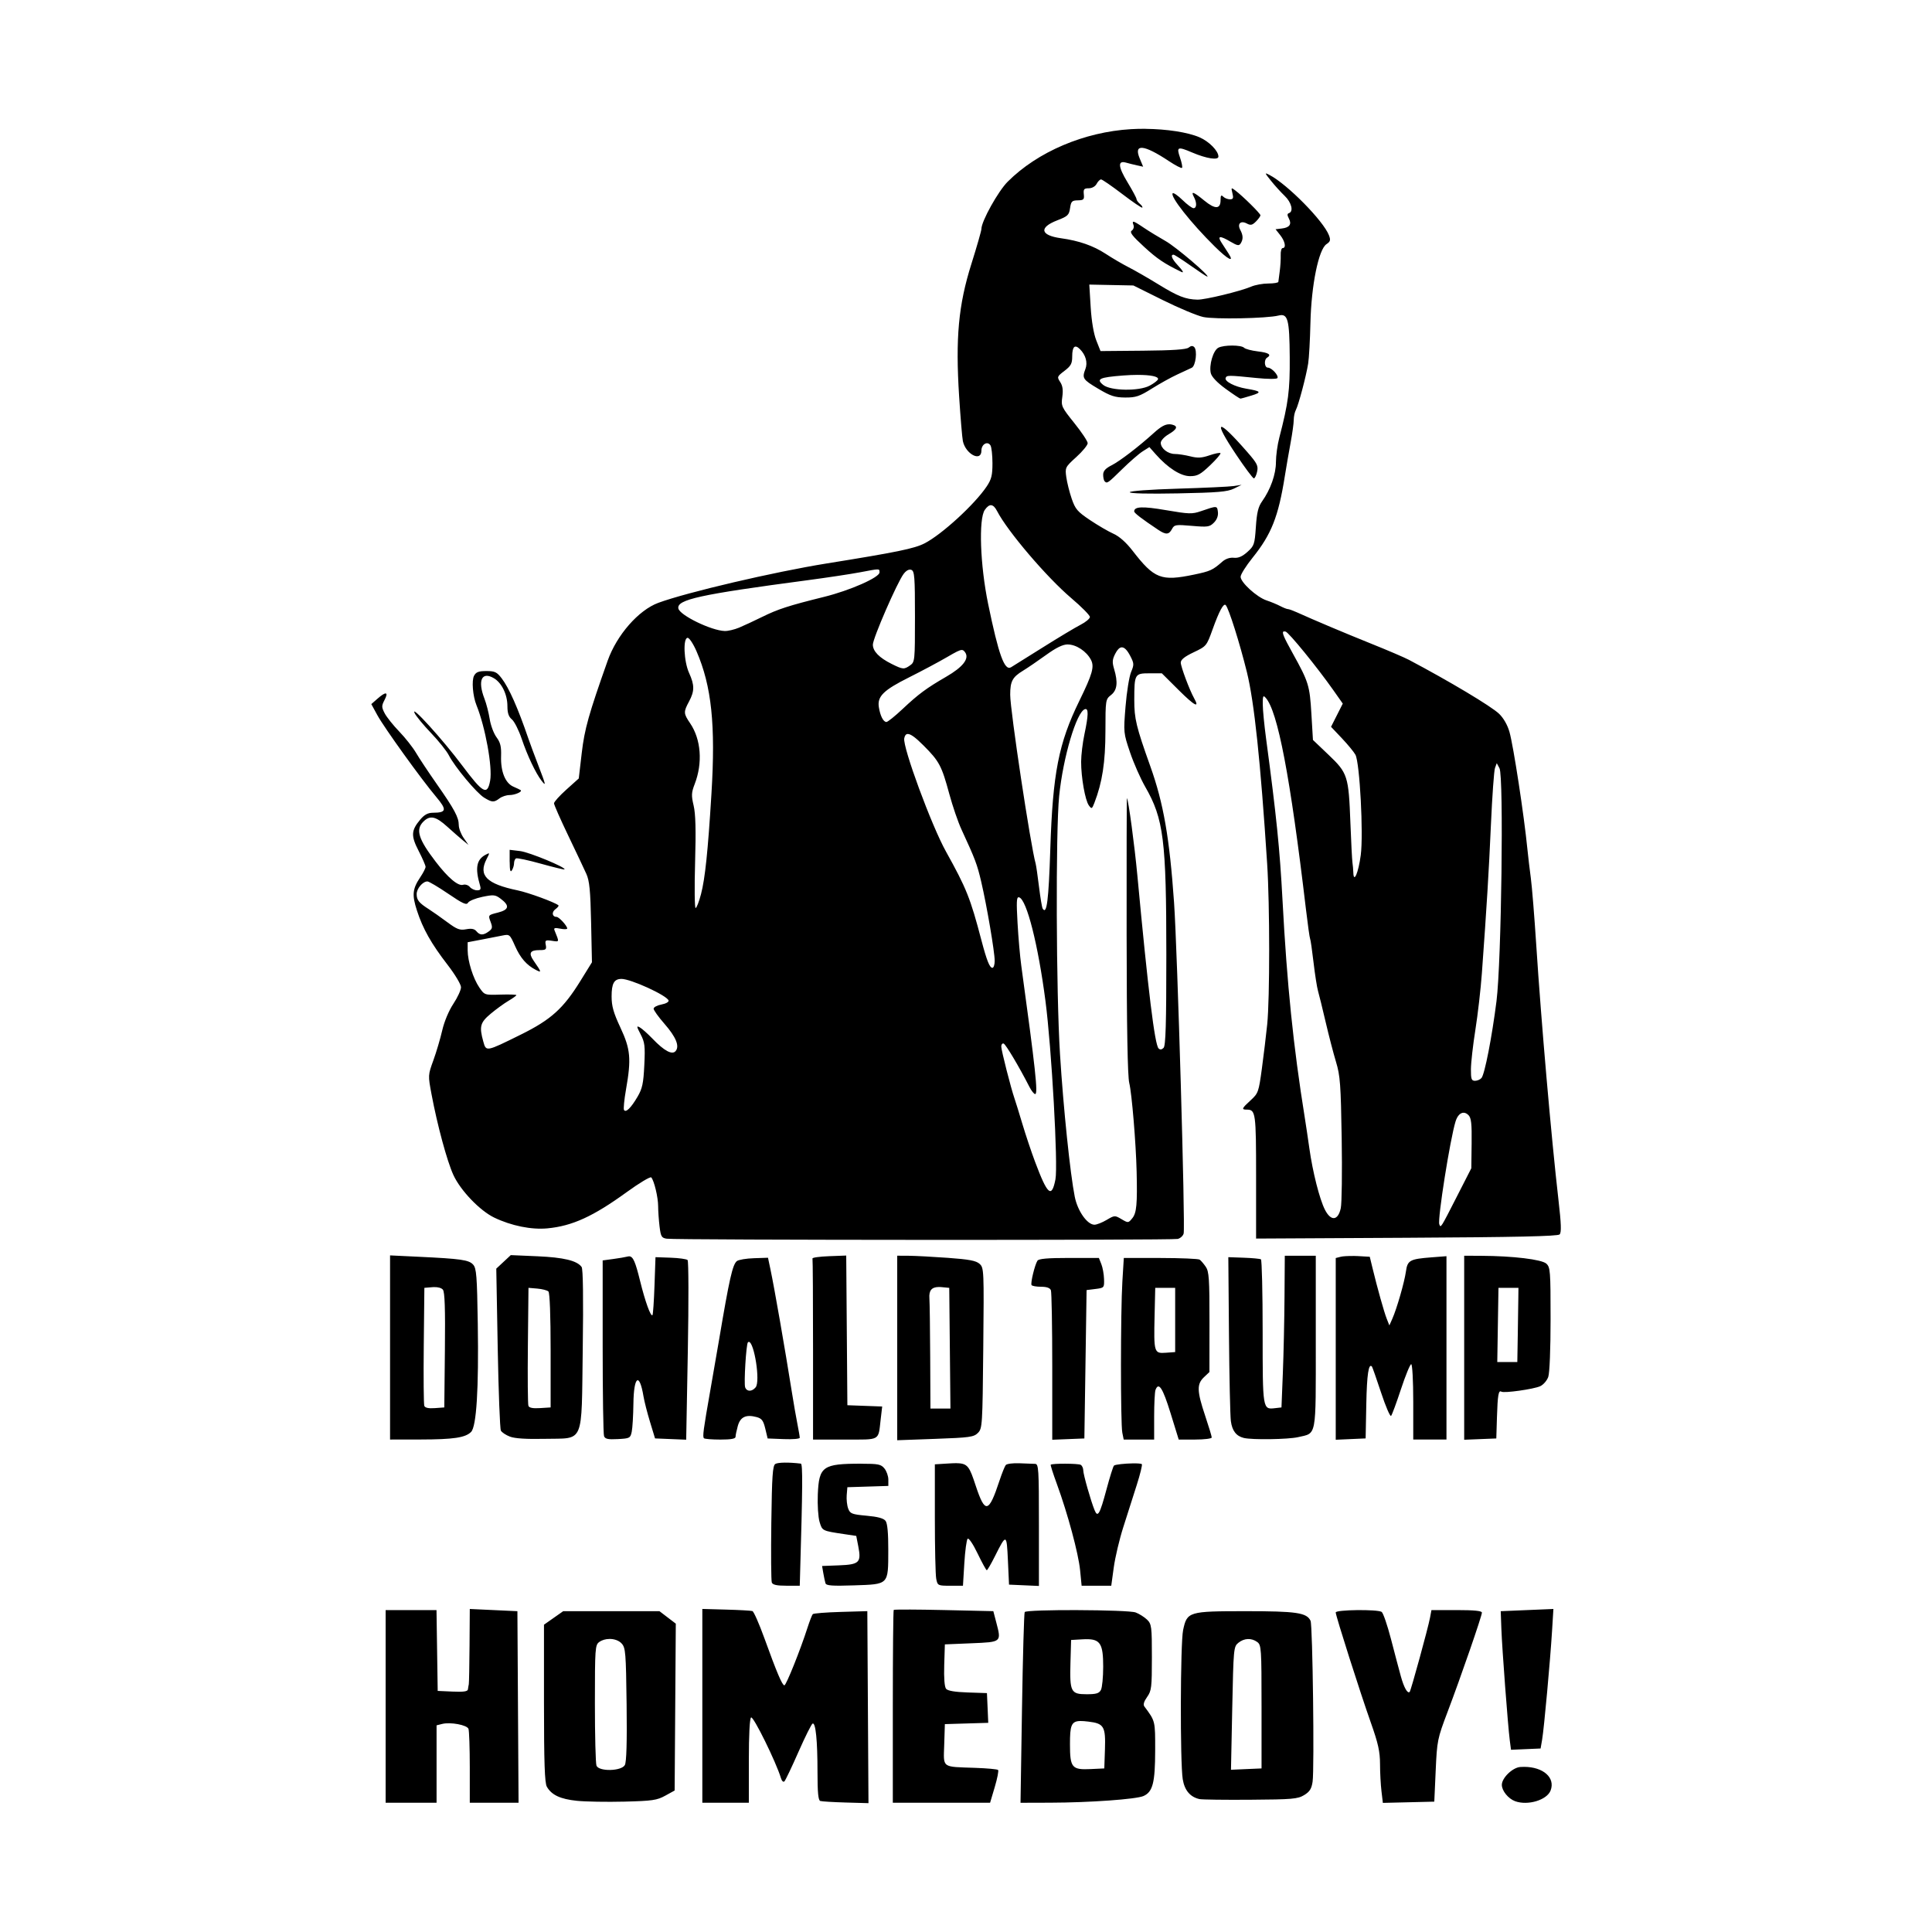 <svg width="1500" height="1500" viewBox="0 0 1500 1500" xmlns="http://www.w3.org/2000/svg">
  <!-- Original SVG transformiert und zentriert -->
  <svg x="288.224" y="100.0" width="923.553" height="1300" viewBox="0 0 537.11 756.04">
    /2000/svg" viewBox="0 0 537.11 756.04">
  <path id="path1778" d="M349.6,0c-2.19-.02-4.38.03-6.52.16-21.16,1.26-42.18,10.21-55.69,23.71-4.33,4.32-11.88,17.9-11.88,21.35,0,.79-2.03,7.89-4.52,15.78-5.85,18.56-7.22,33.44-5.54,59.81.62,9.64,1.38,18.73,1.69,20.2,1.26,5.93,8.37,9.59,8.37,4.3,0-2.88,2.75-4.47,4.09-2.37.49.77.89,4.37.9,8.01.01,5.46-.44,7.29-2.58,10.5-5.4,8.09-20.23,21.69-28.05,25.72-4.63,2.38-12.45,3.99-44.35,9.11-23.61,3.8-62.93,12.99-75.87,17.75-8.95,3.29-18.77,14.51-22.9,26.15-8.55,24.14-10.43,30.83-11.7,41.66l-1.34,11.5-5.59,5.02c-3.08,2.76-5.59,5.55-5.59,6.21s2.89,7.21,6.42,14.56c3.53,7.36,7.21,15.14,8.18,17.29,1.41,3.14,1.84,7.47,2.15,21.92l.38,18-5.26,8.5c-7.68,12.41-13.28,17.45-26.89,24.17-15.75,7.79-15.62,7.76-16.91,3.12-1.89-6.81-1.42-8.58,3.37-12.58,2.44-2.04,6.04-4.65,8-5.81,1.96-1.16,3.57-2.31,3.57-2.57s-3.23-.36-7.18-.24c-7.14.23-7.19.22-9.53-3.18-2.83-4.12-5.29-11.96-5.29-16.87v-3.59l6.25-1.19c3.44-.66,7.71-1.49,9.5-1.85,3.15-.64,3.32-.5,5.64,4.72,2.43,5.46,5.21,8.65,9.48,10.85,2.62,1.35,2.53,1.02-1.1-4.22-2.36-3.41-1.61-4.76,2.65-4.76,2.92,0,3.25-.27,2.85-2.34-.41-2.13-.16-2.3,2.8-1.86,3.44.51,3.38.76,1.16-4.71-.45-1.11.11-1.27,2.6-.77,1.74.35,3.15.31,3.13-.09-.06-1.24-3.73-5.23-4.82-5.23-2.01,0-2.32-2.15-.5-3.48,1.02-.74,1.62-1.53,1.35-1.75-1.75-1.41-13.57-5.74-18.41-6.74-14.05-2.92-17.85-6.74-14.03-14.14,1.52-2.94,1.51-2.99-.48-1.93-4.08,2.18-4.78,6-2.5,13.79.52,1.8.26,2.25-1.34,2.25-1.1,0-2.56-.68-3.26-1.52-.69-.84-2.05-1.27-3.01-.97-2.24.71-6.77-3.09-12.35-10.37-7.87-10.26-9.2-14.55-5.62-18.14,3-3,5.59-2.45,10.79,2.26,2.59,2.34,5.8,5.15,7.15,6.25l2.44,1.99-2.19-3.16c-1.2-1.73-2.19-4.34-2.19-5.8,0-3.48-1.94-7.1-10.02-18.64-3.69-5.28-7.88-11.58-9.3-14.01-1.43-2.43-4.83-6.75-7.57-9.59-2.74-2.84-5.7-6.55-6.57-8.24-1.44-2.78-1.44-3.35-.03-6.06,1.88-3.64.59-3.86-3.19-.54l-2.81,2.46,2.7,4.95c3.08,5.65,19.87,28.98,26.61,36.97,4.92,5.84,4.66,7.11-1.47,7.14-2.29.01-3.87.86-5.75,3.09-4.12,4.9-4.25,7.3-.72,14.14,1.72,3.34,3.13,6.57,3.13,7.19s-1.05,2.69-2.34,4.61c-3.58,5.32-3.86,8.02-1.56,15.11,2.67,8.25,6.45,14.95,13.89,24.59,3.3,4.28,6.01,8.81,6.01,10.05,0,1.25-1.55,4.62-3.46,7.5-2.05,3.1-4.11,8.01-5.03,12.03-.86,3.73-2.66,9.81-4,13.5-2.42,6.66-2.42,6.77-.84,15.21,2.64,14.1,7.01,30.23,9.87,36.5,3.21,7.02,11.97,16.16,18.46,19.28,7.74,3.71,16.78,5.54,24,4.86,11.23-1.06,20.68-5.38,35.83-16.37,5.68-4.12,10.67-7.11,11.08-6.63,1.31,1.52,3.09,8.96,3.1,12.99,0,2.14.29,6.22.63,9.08.56,4.63.91,5.24,3.24,5.6,4.17.64,228.39.74,230.77.1,1.19-.32,2.38-1.42,2.64-2.44.8-3.06-2.81-127.57-4.33-149.45-2.03-29.14-4.76-44.85-10.71-61.5-6.38-17.86-7.26-21.51-7.25-29.97.02-11.71.2-12.03,6.83-12.03h5.61l7.77,7.73c7.03,6.99,9.45,8.24,6.8,3.51-2.05-3.64-6.02-14.26-6.02-16.07,0-1.33,1.74-2.73,5.82-4.66,5.77-2.74,5.85-2.84,8.56-10.38q4.47-12.44,5.91-10.93c1.36,1.4,6.34,17.16,9.58,30.31,3.32,13.51,6.14,40.21,9.14,86.5,1.2,18.56,1.21,60.82.02,72.5-.51,4.95-1.59,13.95-2.41,20-1.43,10.54-1.64,11.14-5.05,14.26-4.06,3.72-4.27,4.24-1.76,4.24,4.01,0,4.2,1.35,4.2,30.31v27.91l67.95-.36c49.27-.26,68.27-.68,69.1-1.51.86-.86.73-4.72-.51-15.5-3.25-28.27-7.78-80.27-10.05-115.35-.82-12.65-1.91-26.15-2.43-30-.52-3.85-1.21-9.7-1.54-13-1.52-15.39-6.33-46.79-8.12-53.07-.89-3.12-2.69-6.26-4.68-8.17-3.56-3.4-22.33-14.63-40.73-24.36-1.92-1.02-9.57-4.3-17-7.28-12.32-4.96-25.57-10.55-33.65-14.2-1.73-.78-3.53-1.43-4-1.43-.47,0-2.04-.63-3.5-1.39s-4.21-1.9-6.12-2.53c-4.37-1.44-11.73-8.15-11.71-10.67,0-1.05,2.44-4.91,5.4-8.6,8.51-10.58,11.65-18.51,14.56-36.81.66-4.13,1.83-10.92,2.61-15.1.78-4.18,1.42-8.82,1.42-10.32s.43-3.52.96-4.5c1.19-2.23,4.62-15.14,5.55-20.93.39-2.39.85-10.71,1.03-18.5.4-16.96,3.69-33.07,7.24-35.43,1.76-1.17,1.94-1.83,1.12-3.99-2.47-6.49-18.77-23.04-26.85-27.25-2.3-1.2-2.26-1.04.66,2.61,1.71,2.14,4.49,5.21,6.19,6.83,3.08,2.93,4.12,7.06,1.95,7.78-.83.28-.85.93-.07,2.39,1.41,2.63.37,4.14-3.14,4.56l-2.85.34,2.1,2.66c2.21,2.8,2.79,5.84,1.1,5.84-.55,0-.95,1.46-.88,3.25.06,1.79-.14,5.05-.44,7.25s-.58,4.34-.62,4.75-2.07.75-4.52.75-5.94.63-7.75,1.41c-4.89,2.1-20.85,5.96-24.28,5.88-5.32-.13-8.83-1.5-17.5-6.83-4.67-2.87-10.75-6.37-13.5-7.77s-7.45-4.15-10.44-6.11c-5.59-3.65-12.05-5.9-20.17-7.02-9.35-1.3-10.06-4.85-1.62-8.1,4.69-1.81,5.28-2.38,5.73-5.49.44-3.06.86-3.47,3.5-3.52,2.65-.05,2.97-.37,2.71-2.75-.24-2.28.09-2.69,2.21-2.69,1.48,0,2.94-.82,3.57-2,.59-1.1,1.49-2,2.01-2s4.81,2.96,9.56,6.58c4.74,3.62,8.81,6.38,9.05,6.14.24-.24-.25-1-1.09-1.7-.84-.7-1.52-1.67-1.52-2.16s-1.82-3.89-4.04-7.55c-4.29-7.06-4.52-9.99-.7-8.9,1.23.35,3.48.91,4.99,1.24l2.75.6-1.57-3.77c-2.81-6.73,1.85-6.3,13.18,1.23,2.98,1.98,5.65,3.36,5.94,3.07.29-.29-.12-2.38-.9-4.65-1.68-4.87-1.11-5.1,5.51-2.28,6.44,2.75,11.83,3.58,11.83,1.83,0-2.55-4.23-6.85-8.58-8.72-5.31-2.28-14.82-3.71-24.32-3.8ZM388.63,26.92c-.27.06-.14.72.22,2.17.56,2.24.35,2.75-1.13,2.75-1,0-2.36-.54-3.02-1.2-.93-.93-1.2-.59-1.2,1.53,0,4.17-2.44,4.26-7.32.26-4.93-4.04-6.23-4.5-4.72-1.66,1.39,2.6,1.31,5.07-.17,5.07-.66,0-2.91-1.66-4.98-3.69-2.08-2.03-4.06-3.39-4.42-3.04-1.32,1.32,8.24,13.43,18.93,23.98,6.07,6,9.07,7.54,6.3,3.25-.89-1.38-2.34-3.63-3.23-5-1.99-3.08-.66-3.19,4.15-.34,3.04,1.79,3.8,1.92,4.54.75,1.19-1.88,1.14-3.62-.17-6.08-1.49-2.78.16-4.4,2.96-2.9,1.7.91,2.45.75,4.11-.91,1.11-1.11,2.02-2.38,2.02-2.81,0-.81-7.97-8.67-11.42-11.27-.79-.59-1.24-.91-1.45-.86ZM344.16,41.97c-.43,0-.35.5.02,1.47.34.88-.01,2.02-.78,2.53-1.08.72.18,2.38,5.6,7.35,5.88,5.4,9.08,7.55,16.75,11.27,1.39.67.77-.44-1.75-3.16-2.47-2.66-3.21-4.6-1.75-4.59.41,0,3.9,2.24,7.75,4.96,3.85,2.73,7.23,4.95,7.5,4.95,1.58-.02-14.1-13.4-18.84-16.07-3.11-1.76-7.54-4.47-9.84-6.02-2.71-1.83-4.11-2.69-4.66-2.7ZM324.23,70.34l9.95.2,9.95.2,13.22,6.57c7.27,3.61,15.52,7.06,18.32,7.67,5.16,1.11,28.81.65,33.99-.66,4.22-1.06,4.95,1.65,5.07,18.83.1,15.07-.61,20.56-4.72,36.34-.83,3.18-1.51,8.13-1.51,10.99,0,5.48-2.43,12.36-6.26,17.74-1.72,2.42-2.37,5.06-2.8,11.53-.54,7.9-.76,8.56-3.84,11.32-2.31,2.07-4.11,2.83-6.12,2.62-1.78-.19-3.72.47-5.16,1.73-4.4,3.86-5.41,4.33-12.84,5.88-14.83,3.09-17.9,1.9-27.71-10.78-2.91-3.76-5.98-6.49-8.64-7.68-2.27-1.01-7.02-3.78-10.57-6.16-5.69-3.81-6.66-4.95-8.28-9.67-1.01-2.94-2.11-7.33-2.44-9.75-.59-4.3-.49-4.51,4.53-9.06,2.82-2.56,5.13-5.38,5.13-6.25,0-.87-2.72-4.96-6.04-9.09-5.78-7.19-6.01-7.68-5.42-11.82.43-3.07.16-5.01-.95-6.7-1.5-2.3-1.43-2.49,1.93-5.05,2.92-2.22,3.49-3.29,3.49-6.49,0-4.49,1.19-5.61,3.5-3.29,2.61,2.61,3.56,6.05,2.47,8.92-1.6,4.2-1.23,4.76,5.72,8.9,5.59,3.33,7.56,3.97,12.23,4,4.82.03,6.45-.52,12.07-4.05,3.57-2.24,8.75-5.11,11.5-6.37,2.75-1.26,5.67-2.62,6.5-3.02,1.77-.86,2.6-7.83,1.11-9.32-.7-.7-1.5-.63-2.51.21-1.05.87-7.15,1.29-20.65,1.41l-19.16.17-1.91-4.83c-1.18-3-2.14-8.69-2.53-15l-.62-10.17ZM388.73,97.87c-2.44,0-5.02.33-6.26.99-2.31,1.24-4.27,7.94-3.37,11.53.41,1.64,2.92,4.27,6.73,7.04h0c3.34,2.43,6.32,4.41,6.62,4.4.3,0,2.57-.64,5.05-1.4,4.73-1.45,4.33-1.96-2.47-3.1-5.11-.86-9.78-3.28-9.25-4.8.45-1.31,1.19-1.31,14.03,0,4.91.5,9.05.52,9.35.04.7-1.13-2.59-4.73-4.32-4.73-1.56,0-1.83-3.58-.34-4.5,2.14-1.32.79-2.25-4.17-2.83-2.85-.34-5.64-1.07-6.2-1.64-.66-.66-2.96-1-5.4-1h0ZM346,111.12c5.88-.02,9.67.73,9.24,2-.19.57-1.87,1.86-3.73,2.85-4.84,2.59-17.65,2.39-21.01-.33-3.3-2.67-1.74-3.41,9-4.25,2.34-.18,4.53-.27,6.49-.28ZM360.36,133.42c-1.96-.02-3.91,1.12-7.03,3.94-6.86,6.21-15.32,12.69-19.02,14.57-2.77,1.41-3.82,2.59-3.82,4.26,0,1.27.3,2.61.67,2.98,1.11,1.11,1.41.89,7.9-5.48,3.44-3.38,7.62-7.01,9.28-8.06l3.02-1.91,2.81,3.18c5.48,6.21,11.3,9.94,15.53,9.94,3.34,0,4.7-.74,9.1-4.93,2.84-2.71,4.93-5.16,4.64-5.46s-2.52.16-4.95.99c-3.49,1.2-5.31,1.3-8.65.46-2.33-.59-5.46-1.07-6.96-1.07-3.17,0-6.39-2.54-6.39-5.06,0-.96,1.57-2.68,3.5-3.81,3.87-2.28,4.42-3.66,1.73-4.36-.47-.12-.92-.19-1.37-.19ZM383.88,134.6c-.92.21,1.24,4.44,6.73,12.63,3.91,5.84,7.48,10.61,7.92,10.61s1.11-1.36,1.47-3.02c.58-2.63.02-3.76-4.33-8.75-6.86-7.88-10.87-11.68-11.79-11.47ZM393,160.76l-3.5.54c-1.92.3-13.29.83-25.25,1.19-12.65.38-21.75,1.05-21.75,1.6,0,.59,8.35.79,21.75.53,17.94-.35,22.36-.72,25.25-2.14l3.5-1.72ZM279.95,169.97c.91.09,1.77.96,2.63,2.62,4.72,9.15,22.41,29.9,33.54,39.35,4.61,3.91,8.38,7.73,8.38,8.48s-1.9,2.34-4.23,3.53c-2.32,1.19-10.09,5.84-17.25,10.35-7.16,4.5-13.53,8.48-14.14,8.84-2.94,1.71-5.58-5.6-10.33-28.6-3.62-17.53-4.35-38.4-1.5-42.48,1.04-1.48,1.99-2.18,2.9-2.1ZM381.09,170.81c-.96-.05-2.8.58-6.45,1.84-3.98,1.37-5.36,1.33-15.74-.45-10.6-1.82-14.4-1.67-14.4.56,0,.74,3.43,3.36,10.88,8.33,3.43,2.29,4.8,2.21,6.18-.37,1.06-1.98,1.65-2.07,8.97-1.44,7.16.62,8.02.5,9.96-1.44,1.36-1.36,2.01-3.09,1.81-4.81-.17-1.45-.26-2.18-1.22-2.23ZM228.53,198.97c1.06,0,.97.45.97,1.34,0,2.26-13.31,8.14-25,11.03-15.94,3.95-20.84,5.53-27.97,9.05-3.59,1.77-8.28,3.95-10.41,4.84h0c-2.13.89-5.05,1.58-6.5,1.53-6.08-.18-20.35-7.12-20.94-10.18-.77-4.02,9.63-6.29,58.31-12.75,8.8-1.17,19.42-2.77,23.6-3.56,4.64-.88,6.87-1.32,7.93-1.31h0ZM243.06,199.05c.28-.03.55,0,.82.11,1.43.55,1.63,3.11,1.63,21.1,0,20.02-.05,20.51-2.22,22.03-2.71,1.9-3.23,1.86-8.28-.65-5.65-2.81-8.5-5.73-8.51-8.72-.01-2.84,11.01-28.16,13.92-31.98.88-1.16,1.8-1.81,2.65-1.89ZM412.18,226.94c.18-.01.41.02.68.08,1.43.34,14.22,16.04,21.53,26.42l4.29,6.1-2.65,5.24-2.65,5.24,4.91,5.19c2.7,2.85,5.45,6.2,6.11,7.43,1.95,3.65,3.65,35.77,2.4,45.28-1.05,7.99-3.21,13.02-3.36,7.87-.04-1.35-.22-3.35-.39-4.45-.18-1.1-.59-9.2-.93-18-.8-21.14-1.22-22.44-9.87-30.68l-7.04-6.71-.7-11.8c-.76-12.77-1.26-14.39-8.35-27.17-4.32-7.79-5.26-9.96-3.97-10.04ZM142.87,229.84c.75,0,2.55,2.72,3.99,6.04,6.84,15.77,8.67,33.22,6.75,64.46-1.59,26-2.86,38.16-4.71,45.25h0c-.9,3.44-2,6.25-2.44,6.25s-.55-9.23-.23-20.52c.42-14.73.23-22-.66-25.75-1.08-4.54-1.02-5.82.49-9.73,3.67-9.52,2.87-20.15-2.06-27.41-3.02-4.44-3.05-5.09-.5-9.85,2.51-4.69,2.52-7.38.02-12.88-2.38-5.25-2.82-15.86-.65-15.86h0ZM314.49,232.84c3.83,0,8.49,3.09,10.49,6.94,1.61,3.11.67,6.42-5.27,18.56-9.33,19.07-11.98,32.62-13.09,66.81-.76,23.41-1.59,29.95-3.45,26.95-.31-.5-1.05-4.93-1.65-9.84-.6-4.91-1.28-9.6-1.51-10.43-2.3-8.11-11.5-69.16-11.5-76.29,0-6.05,1-7.94,5.74-10.83,2.07-1.26,6.75-4.45,10.4-7.09,4.64-3.35,7.61-4.8,9.85-4.8ZM338.77,234.14c1.24-.11,2.54,1.17,3.94,3.87,1.76,3.39,1.78,3.93.37,7.32-.84,2.02-1.96,9-2.49,15.52-.95,11.71-.92,11.96,2.02,20.67,1.64,4.85,4.73,11.86,6.87,15.59,8.32,14.46,9.53,24.05,9.53,75.93,0,31.23-.29,40.99-1.25,41.95-.83.83-1.58.92-2.25.25-1.74-1.74-4.71-26-9.56-77.9-1.29-13.82-4.07-34.46-4.73-35.12-.12-.12-.18,27.76-.14,61.95.05,41.81.44,63.64,1.19,66.67,1.16,4.7,3.02,27.09,3.33,40,.35,14.66-.02,18.68-1.93,21.04-1.81,2.23-1.88,2.24-4.9.45-3-1.77-3.15-1.76-6.72.35-2.01,1.19-4.48,2.16-5.49,2.16-3.25,0-7.6-6.17-8.89-12.59-2.06-10.27-5.15-40.06-6.67-64.41-1.75-27.94-1.99-100.59-.38-116.58,1.76-17.49,7.87-38.07,11.65-39.21,1.66-.5,1.6,2.66-.23,11.29-.82,3.85-1.49,9.44-1.5,12.42-.02,7.09,1.81,17.47,3.5,19.77,1.24,1.69,1.41,1.61,2.49-1.18,3.57-9.25,4.96-18.31,4.98-32.36.02-14.11.06-14.39,2.52-16.32,2.8-2.2,3.21-5.72,1.39-11.79-.91-3.04-.81-4.28.56-6.93.92-1.78,1.85-2.72,2.82-2.81ZM266.7,235.33c.61.02.97.4,1.43,1.02,2.06,2.82-.9,6.65-8.52,11.06-8.92,5.16-12.52,7.82-19.77,14.64-3.39,3.19-6.64,5.79-7.21,5.79-1.4,0-2.81-2.76-3.43-6.73-.76-4.83,2.11-7.65,13.67-13.43,5.58-2.79,13.25-6.88,17.05-9.09,4.05-2.36,5.77-3.29,6.79-3.26ZM51.98,244.84c-3.47,0-4.66.45-5.55,2.12-1.15,2.15-.58,9.15,1.08,13.27,4.02,9.94,7.3,28.02,6.18,34.11-1.25,6.8-3.2,5.75-12.56-6.77-8.77-11.73-23.69-28.16-21.53-23.72.67,1.38,4.01,5.43,7.43,9,3.42,3.58,7.01,8.07,7.99,9.99,2.64,5.2,12.54,17.08,15.97,19.17,3.59,2.19,4.41,2.23,6.95.31,1.07-.81,3.09-1.48,4.5-1.48,2.51-.02,5.95-1.54,5.03-2.23-.26-.19-1.73-.89-3.27-1.56-3.68-1.58-5.79-6.82-5.57-13.77.14-4.34-.3-6.17-2.08-8.57-1.24-1.68-2.62-5.37-3.06-8.21-.45-2.84-1.51-6.96-2.36-9.16-3.19-8.24-1.24-12.49,4.24-9.27,3.56,2.09,6.12,7.36,6.12,12.61,0,3.14.56,4.8,2.03,6,1.11.91,3.11,4.88,4.44,8.82,2.52,7.48,6.29,15.43,8.93,18.84,2.17,2.8,2.01,2.06-1.48-7-1.69-4.4-3.7-9.8-4.45-12-4.75-13.88-8.71-22.82-12.05-27.2-2.18-2.86-3.11-3.3-6.93-3.3ZM403.03,256.26c.19,0,.46.23.81.62,5.47,5.97,11.13,35.67,18.19,95.35.84,7.09,1.69,13.16,1.9,13.5.21.34.9,5.11,1.54,10.61.64,5.5,1.56,11.35,2.04,13s2.03,7.95,3.44,14c1.41,6.05,3.51,14.15,4.68,18,1.87,6.19,2.17,10.17,2.56,34.5.24,15.12.06,29.3-.41,31.5-1.22,5.72-4.44,6.05-7.15.74-2.43-4.76-5.53-17-7.04-27.74-.62-4.4-1.56-10.7-2.09-14-5.13-31.86-8.01-59.99-10.03-98-1.24-23.29-2.72-37.84-7.42-73-.81-6.05-1.49-13.01-1.5-15.46-.02-2.61.07-3.64.49-3.62ZM242.21,273.26c1.35-.06,3.62,1.63,7.21,5.24,7.07,7.08,8.14,9.1,11.6,21.86,1.49,5.49,3.95,12.68,5.48,15.98,6.27,13.59,7.07,15.71,8.94,23.69,2.53,10.84,6.07,31.66,6.07,35.67,0,1.73-.46,3.14-1.03,3.14-1.25,0-2.56-3.3-4.98-12.5-4.98-18.98-6.74-23.37-15.99-40-6.54-11.74-19.6-47.18-18.84-51.11.25-1.27.73-1.94,1.54-1.97ZM508.2,286.42l1.24,2.31c1.96,3.67.88,87.39-1.35,105.12-2.05,16.22-5.31,32.97-6.77,34.73-.58.7-1.9,1.27-2.93,1.27-1.6,0-1.87-.77-1.85-5.25.02-2.89.92-10.88,2.01-17.75,1.09-6.88,2.41-18.35,2.93-25.5,2.23-30.67,3.12-45.36,4.1-67.3.57-12.82,1.39-24.28,1.83-25.46l.8-2.16ZM62.5,325.56v5.39h.02c.01,3.85.29,4.96.98,3.89.53-.83.98-2.26.98-3.19,0-.93.4-1.93.86-2.21.46-.29,5.52.78,11.23,2.38,5.71,1.59,10.53,2.76,10.7,2.59.85-.85-15.92-7.79-20.02-8.28l-4.75-.57ZM25.38,339.84c.67,0,4.88,2.49,9.36,5.54,6.58,4.48,8.29,5.26,8.96,4.07.45-.81,3.35-2,6.44-2.64,5.08-1.06,5.87-.98,8.24.79,4.25,3.17,3.9,5.02-1.19,6.3-4.42,1.11-4.44,1.14-3.32,4.11.98,2.58.86,3.19-.81,4.41-2.49,1.82-4,1.79-5.57-.1-.9-1.08-2.23-1.34-4.63-.89-2.87.54-4.15.05-8.61-3.26-2.88-2.14-6.59-4.75-8.24-5.8-4.44-2.82-5.5-4.13-5.5-6.81,0-2.5,2.74-5.73,4.88-5.73h0ZM292.38,346.99c.07,0,.14.02.21.05,3.4,1.12,8.53,21.34,11.84,46.75,2.78,21.27,5.75,74.29,4.51,80.57-1.7,8.7-3.59,7.06-9.23-8.01-1.65-4.4-4.21-12.05-5.69-17-1.48-4.95-3.08-10.13-3.56-11.5-1.64-4.73-5.98-21.77-5.98-23.47,0-.93.48-1.54,1.07-1.34.95.32,7.01,10.5,11.64,19.56.91,1.79,2.08,3.25,2.6,3.25,1.36,0,.15-11.19-6.28-58-.57-4.12-1.33-12.85-1.69-19.39-.52-9.36-.45-11.55.54-11.47h0ZM112.95,383.84c4.25,0,20.53,7.45,21.3,9.74.22.65-1.16,1.44-3.18,1.82-1.96.37-3.56,1.22-3.56,1.9s2.19,3.74,4.87,6.8c5.23,5.98,6.92,10.09,5.07,12.32-1.56,1.87-5.11-.02-10.44-5.57-2.2-2.29-4.79-4.59-5.75-5.12-1.54-.84-1.49-.45.38,3.14,1.88,3.6,2.08,5.27,1.66,13.93-.4,8.27-.89,10.54-3.07,14.27-2.96,5.05-5.27,7.3-6.1,5.96-.31-.5.1-4.69.91-9.3,2.43-13.79,2.03-18.15-2.52-27.88-3.13-6.68-3.98-9.69-3.99-14.05-.01-5.91,1.13-7.95,4.44-7.95ZM493.36,444.28c.69.04,1.39.39,2.07,1.07,1.26,1.27,1.54,3.8,1.43,12.79l-.14,11.2-6.57,12.87c-7.35,14.4-7.22,14.2-7.89,12.42-.85-2.27,4.89-38.55,7.35-46.45.81-2.61,2.24-4,3.75-3.9ZM63,508.57l-3.27,3.05-3.27,3.05.65,35.83c.36,19.71,1,36.49,1.43,37.3.43.81,2.28,2.04,4.12,2.73,2.21.84,7.48,1.17,15.61.99,18.2-.41,16.62,3.29,17.23-40.46.32-23.03.14-36.22-.5-37.13-2.04-2.87-8.08-4.33-20-4.85l-12-.52ZM8.5,508.69v83.15l13.75-.02c14.89-.03,20.24-.82,22.83-3.41,2.44-2.44,3.49-19.39,3.03-48.87-.34-21.66-.6-25.04-2.1-26.69-1.92-2.13-5.42-2.63-24.76-3.55l-12.75-.61ZM214.47,508.76l-7.74.29c-4.26.16-7.62.63-7.49,1.04.14.41.25,18.98.25,41.25v40.5h14.43c16.31,0,14.95.78,16.12-9.21l.67-5.71-7.86-.29-7.86-.29-.26-33.79-.26-33.79ZM237.5,508.84v83.31l17.18-.62c15.56-.56,17.38-.81,19.25-2.68,1.99-1.99,2.08-3.27,2.42-38.29.35-35.28.31-36.27-1.66-38.05-1.58-1.43-4.69-2.02-14.36-2.72-6.79-.49-14.7-.91-17.59-.93l-5.25-.03ZM412.5,508.84l-.13,18.75c-.07,10.31-.41,25.73-.75,34.25l-.62,15.5-2.81.32c-5.72.66-5.69.87-5.69-34.39,0-17.78-.35-32.54-.78-32.8-.43-.27-3.92-.6-7.75-.73l-6.97-.25.29,34.93c.16,19.21.55,36.81.86,39.11.58,4.36,2.43,6.76,5.85,7.59,3.75.91,19.99.67,24.48-.36,8.52-1.96,8.01.77,8.01-43.07v-38.85h-14ZM493.5,508.84v83.09l7.25-.29,7.25-.29.29-9.5c.31-10.09.71-12.43,2-11.63,1.22.76,14.57-1.12,17.52-2.46,1.43-.65,3.07-2.54,3.65-4.2.62-1.77,1.05-12.59,1.05-26.21,0-21.62-.13-23.31-1.92-24.94-2.09-1.9-15.14-3.47-29.32-3.53l-7.75-.04ZM443.21,508.96c-2.28-.02-4.46.1-5.41.34l-2.3.58v82.05l6.75-.3,6.75-.3.3-15.5c.26-13.37,1.05-18.65,2.55-16.94.21.24,2.07,5.54,4.13,11.77,2.06,6.24,4.09,10.96,4.51,10.5.42-.46,2.43-5.9,4.47-12.09s4.12-11.25,4.62-11.25.92,7.35.92,17v17h15v-82.77l-6.75.52c-9.84.76-10.85,1.33-11.56,6.41-.68,4.85-4.11,16.75-6.14,21.33l-1.33,3-1.19-3c-1.2-3.03-4.22-13.79-6.45-23l-1.21-5-5.38-.31c-.74-.04-1.51-.07-2.27-.07ZM116.45,509.12c-.26,0-.54.04-.84.12-.88.24-3.75.73-6.36,1.08l-4.75.64v38.86c0,21.37.28,39.59.62,40.48.49,1.29,1.79,1.57,6.24,1.33,5.35-.28,5.65-.44,6.26-3.3.35-1.65.69-7.36.76-12.69.15-12.5,2.72-14.34,4.56-3.27.37,2.22,1.69,7.4,2.94,11.5l2.27,7.46,7.03.29,7.03.29.74-40.15c.4-22.08.36-40.52-.11-40.97-.46-.45-3.91-.93-7.67-1.06l-6.82-.24-.45,12.86c-.25,7.07-.66,13.07-.92,13.32-.79.79-3.3-6.16-5.59-15.46-2.11-8.56-3.12-11.06-4.95-11.11ZM179.16,509.75l-6.36.21c-3.5.11-6.96.7-7.7,1.3-1.95,1.58-3.37,7.87-8.05,35.59-.79,4.68-2.54,14.8-3.9,22.5-3.23,18.34-3.61,21.2-2.91,21.91.32.32,3.66.59,7.42.59,4.8,0,6.84-.37,6.84-1.25,0-.69.46-2.89,1.02-4.9,1.13-4.08,3.69-5.29,8.45-4.02,2.37.63,3.07,1.56,3.95,5.22l1.07,4.45,7.25.29c3.99.16,7.25-.11,7.25-.61s-.48-3.33-1.07-6.29-1.68-9.21-2.42-13.89c-3.29-20.65-7.98-47.54-9.73-55.8l-1.12-5.3ZM315.08,509.84c-9.68,0-13.69.35-14.27,1.25-1.2,1.87-3.2,10.13-2.66,11,.26.42,2.19.76,4.3.76,2.57,0,4.03.52,4.44,1.58.33.87.61,16.41.61,34.54v32.96l7.25-.29,7.25-.29.5-33.5.5-33.5,4-.5c3.94-.49,4-.56,3.88-4.5-.07-2.2-.62-5.24-1.23-6.75l-1.1-2.75h-13.47ZM339.81,509.84l-.65,10.66c-.83,13.59-.85,64.1-.03,68.22l.63,3.12h13.75v-10.42c0-5.73.27-11.13.61-12,1.43-3.74,3.26-.93,6.77,10.42l3.71,12h7.45c4.1,0,7.46-.42,7.46-.94s-1.35-4.97-3-9.9c-3.69-11.02-3.79-14.2-.52-17.3l2.48-2.35.02-22.53c.02-19.54-.21-22.86-1.68-25-.93-1.36-2.17-2.8-2.75-3.21-.58-.4-8.53-.74-17.66-.75h-16.6ZM256.19,522.96c.46,0,.96.01,1.49.07l3.31.32.27,27.25.27,27.25h-9.03l-.11-23.25c-.06-12.79-.22-24.71-.36-26.5-.26-3.51.96-5.08,4.16-5.14ZM28.39,523c1.84-.03,3.32.4,3.96,1.16.86,1.03,1.11,8.52.91,27.3l-.27,25.88-4.26.31c-2.85.21-4.43-.13-4.77-1.02-.28-.73-.39-13.02-.24-27.31l.27-25.98,3.59-.3c.28-.02.54-.04.81-.04h0ZM71,523.34l4,.34c2.2.19,4.45.77,5,1.3.62.59,1,10.84,1,26.66v25.7l-4.76.3c-3.25.21-4.92-.11-5.27-1.02-.28-.73-.39-13.01-.24-27.3l.27-25.98ZM354,523.34h9v29l-4.22.31c-5.31.39-5.46-.09-5.07-16.81l.29-12.5ZM509,523.34h9l-.05,4.25c-.02,2.34-.14,9.88-.25,16.75l-.21,12.5h-9.05l.27-16.75.27-16.75ZM170.54,547.74c2.37.19,5.24,17.86,3.03,20.53-1.68,2.02-3.96,2.02-4.73,0-.64-1.67.45-19.53,1.24-20.32.15-.15.31-.22.47-.2h0ZM186.66,602.26c-2.06.03-3.59.23-4.2.6-1.21.75-1.53,5.35-1.81,26.49-.19,14.07-.09,26.24.22,27.04.4,1.05,2.24,1.45,6.59,1.45h6.03l.12-4.25c1.18-40.36,1.26-50.77.37-50.88-2.7-.33-5.28-.48-7.34-.45ZM264.33,602.5c-1.19,0-2.62.08-4.37.19l-5.47.34v24.28c0,13.36.28,25.69.62,27.41.61,3.06.74,3.13,6.35,3.13h5.72l.62-10.17c.34-5.59,1.01-10.56,1.49-11.04.5-.5,2.43,2.36,4.51,6.67,2,4.15,3.86,7.54,4.14,7.54s1.92-2.81,3.64-6.25c5.21-10.39,5.34-10.35,5.9,1.84l.5,10.91,6.75.3,6.75.3v-27.54c0-25.55-.13-27.55-1.75-27.59-.96-.03-4.14-.15-7.07-.27-2.92-.12-5.69.24-6.15.8-.46.56-1.73,3.72-2.82,7.02-4.88,14.77-6.51,15.12-10.76,2.28-2.78-8.4-3.46-10.09-8.61-10.12h0ZM343.84,602.6c-3.48.06-7.97.49-8.48,1.02-.38.4-1.9,5.23-3.37,10.73-3.02,11.26-3.95,12.88-5.37,9.4-1.72-4.21-5.12-16.17-5.12-18.01,0-.97-.51-2.09-1.14-2.48-1.06-.65-12.91-.7-13.56-.05-.16.16,1.09,4.08,2.79,8.71,4.91,13.44,9.73,31.33,10.48,38.92l.69,7.01h13.38l1.13-8.25c.62-4.54,2.56-12.75,4.32-18.25,1.75-5.5,4.47-14.02,6.04-18.93s2.61-9.17,2.32-9.46-2.02-.39-4.11-.36ZM221.27,602.74c-17.42,0-19.1,1.19-19.63,13.87-.2,4.71.16,10.28.79,12.39,1.22,4.08,1.16,4.05,11.07,5.53l5.5.82.94,4.84c1.38,7.17.43,8.09-8.76,8.45l-7.61.29.55,3.21c.3,1.76.75,3.82.98,4.58.34,1.09,2.94,1.29,12.9.96,15.81-.53,15.42-.12,15.46-15.88.02-7.73-.38-12.11-1.22-13.23-.87-1.17-3.47-1.88-8.58-2.34-6.65-.61-7.42-.91-8.3-3.21-.53-1.4-.83-4.14-.67-6.1l.3-3.56,9.25-.29,9.25-.29v-2.85c0-1.57-.79-3.82-1.75-5.01-1.55-1.92-2.74-2.16-10.48-2.16ZM44.5,668.34l-.11,16.5c-.06,9.08-.22,16.95-.34,17.5-.13.55-.3,1.58-.39,2.3-.11.95-1.95,1.22-6.9,1l-6.75-.3-.27-18.25-.27-18.25H6.5v87h23v-34.96l2.51-.63c3.76-.94,11.22.45,11.9,2.22.32.84.59,8.7.59,17.45v15.92h22.02l-.26-43.25-.26-43.25-10.75-.5-10.75-.5ZM149.5,668.34v43.75s0,43.75,0,43.75h21v-18.94c0-11.79.38-19.18,1.02-19.57,1.06-.65,11.27,20.09,13.47,27.36.4,1.33,1.09,1.97,1.58,1.48.48-.48,3.34-6.48,6.35-13.33,3.02-6.86,5.89-12.6,6.39-12.77,1.38-.46,2.19,7.64,2.19,21.8,0,9.32.34,12.86,1.25,13.16.69.23,5.87.54,11.51.7l10.26.29-.26-43.35-.26-43.35-12,.35c-6.6.19-12.28.64-12.63,1-.34.36-1.42,3.13-2.39,6.15-3.23,10.07-9.62,26-10.43,26-.97,0-3.39-5.69-9.05-21.34-2.36-6.51-4.78-12-5.39-12.2-.61-.2-5.95-.5-11.86-.66l-10.75-.3ZM533.78,668.34l-11.89.5-11.89.5.29,8c.33,9.04,2.95,43.76,3.79,50.29l.56,4.29,6.68-.29,6.68-.29.69-4c.86-4.94,3.65-35.61,4.48-49.06l.61-9.93ZM242.75,668.61c-4.11-.02-6.72.03-6.83.15-.23.23-.41,19.92-.41,43.75v43.33h43.92l2.11-7.1c1.16-3.9,1.84-7.37,1.5-7.71-.34-.34-4.98-.76-10.32-.95-15.42-.54-14.33.27-14-10.53l.29-9.22,9.79-.29,9.8-.29-.29-6.71-.3-6.71-8.66-.29c-5.79-.19-9.03-.74-9.79-1.65-.71-.86-1.02-4.82-.84-10.71l.29-9.35,12-.5c13.7-.57,13.56-.45,11.19-9.5l-1.31-5-22.27-.5c-6.12-.14-11.74-.21-15.85-.23ZM478.72,668.84l-.66,3.5c-.86,4.6-8.62,32.88-9.17,33.44-.95.96-2.58-1.92-3.99-7.03-.82-2.97-2.83-10.55-4.46-16.85-1.64-6.3-3.53-11.8-4.21-12.24-1.94-1.23-20.74-1-20.74.25,0,1.51,11.05,36.19,15.92,49.93,3.26,9.21,4.07,12.89,4.09,18.5,0,3.85.3,9.38.65,12.28l.63,5.28,11.61-.28,11.61-.28.63-14c.61-13.59.77-14.37,5.36-26.5,5.98-15.76,15.51-43.33,15.51-44.85,0-.8-3.48-1.15-11.39-1.15h-11.39ZM319.13,668.85c-12-.04-23.67.24-24.07.89-.3.49-.85,20.07-1.22,43.5l-.67,42.61,13.41-.04c17.91-.05,38.93-1.56,42.16-3.03,4.15-1.89,5.2-6,5.23-20.47.02-13.56.1-13.26-4.89-19.97-.6-.81-.17-2.27,1.25-4.26,1.98-2.79,2.16-4.27,2.16-17.96s-.11-15.03-2.25-17.03c-1.24-1.16-3.52-2.59-5.07-3.17-1.72-.65-14.05-1.02-26.05-1.06h0ZM86.68,669.34l-4.34,3.05-4.34,3.05v35.45c.01,26.92.32,35.99,1.29,37.7,2.13,3.74,6.09,5.6,13.58,6.37h0c3.92.4,13.55.57,21.4.37,12.68-.32,14.74-.62,18.5-2.69l4.23-2.33.26-37.67.26-37.67-3.68-2.81-3.68-2.81h-43.48ZM394.95,669.34c-25.94,0-26.58.19-28.36,8.51-1.27,5.9-1.4,59.88-.17,67.38.82,5.02,3.37,8.03,7.58,8.96,1.1.24,11.45.38,23,.29,18.88-.13,21.32-.34,24.22-2.09,2.52-1.53,3.35-2.83,3.83-6.05.85-5.69.03-70.62-.92-72.66-1.71-3.66-6.31-4.34-29.18-4.34h0ZM107.55,681.87c2.15-.02,4.29.69,5.54,2.08,1.75,1.93,1.93,4.18,2.22,27.45.21,17.06-.05,26.02-.79,27.4-1.5,2.8-11.68,3.04-12.81.3-.4-.96-.72-13.6-.72-28.08,0-24.91.11-26.41,1.94-27.75,1.26-.92,2.94-1.38,4.61-1.39ZM395.8,681.92c1.47-.06,2.95.38,4.26,1.34,1.84,1.35,1.94,2.85,1.94,29.25v27.83l-6.9.3-6.9.3.57-27.77c.56-27.05.63-27.82,2.76-29.55,1.32-1.07,2.8-1.64,4.27-1.7h0ZM322.6,681.99c6.65-.13,7.9,2.17,7.9,12.42,0,4.71-.46,9.44-1.03,10.5-.83,1.55-2.12,1.93-6.47,1.93-7.1,0-7.65-1.08-7.28-14.25l.29-10.25,5.2-.3c.49-.03.96-.05,1.4-.06ZM320.22,718.93c.97-.01,2.14.09,3.55.26,7.09.84,7.87,2.15,7.52,12.64l-.29,8.51-6.13.29c-8.51.41-9.37-.62-9.37-11.24,0-8.25.5-10.42,4.72-10.46ZM520.58,739.63c-.57,0-1.15.02-1.75.06-3.5.25-8.33,4.93-8.33,8.07,0,2.67,2.91,6.25,6,7.38,5.73,2.09,14.37-.52,16.02-4.84,2.22-5.84-3.39-10.65-11.94-10.67h0Z"/>

  </svg>
</svg>